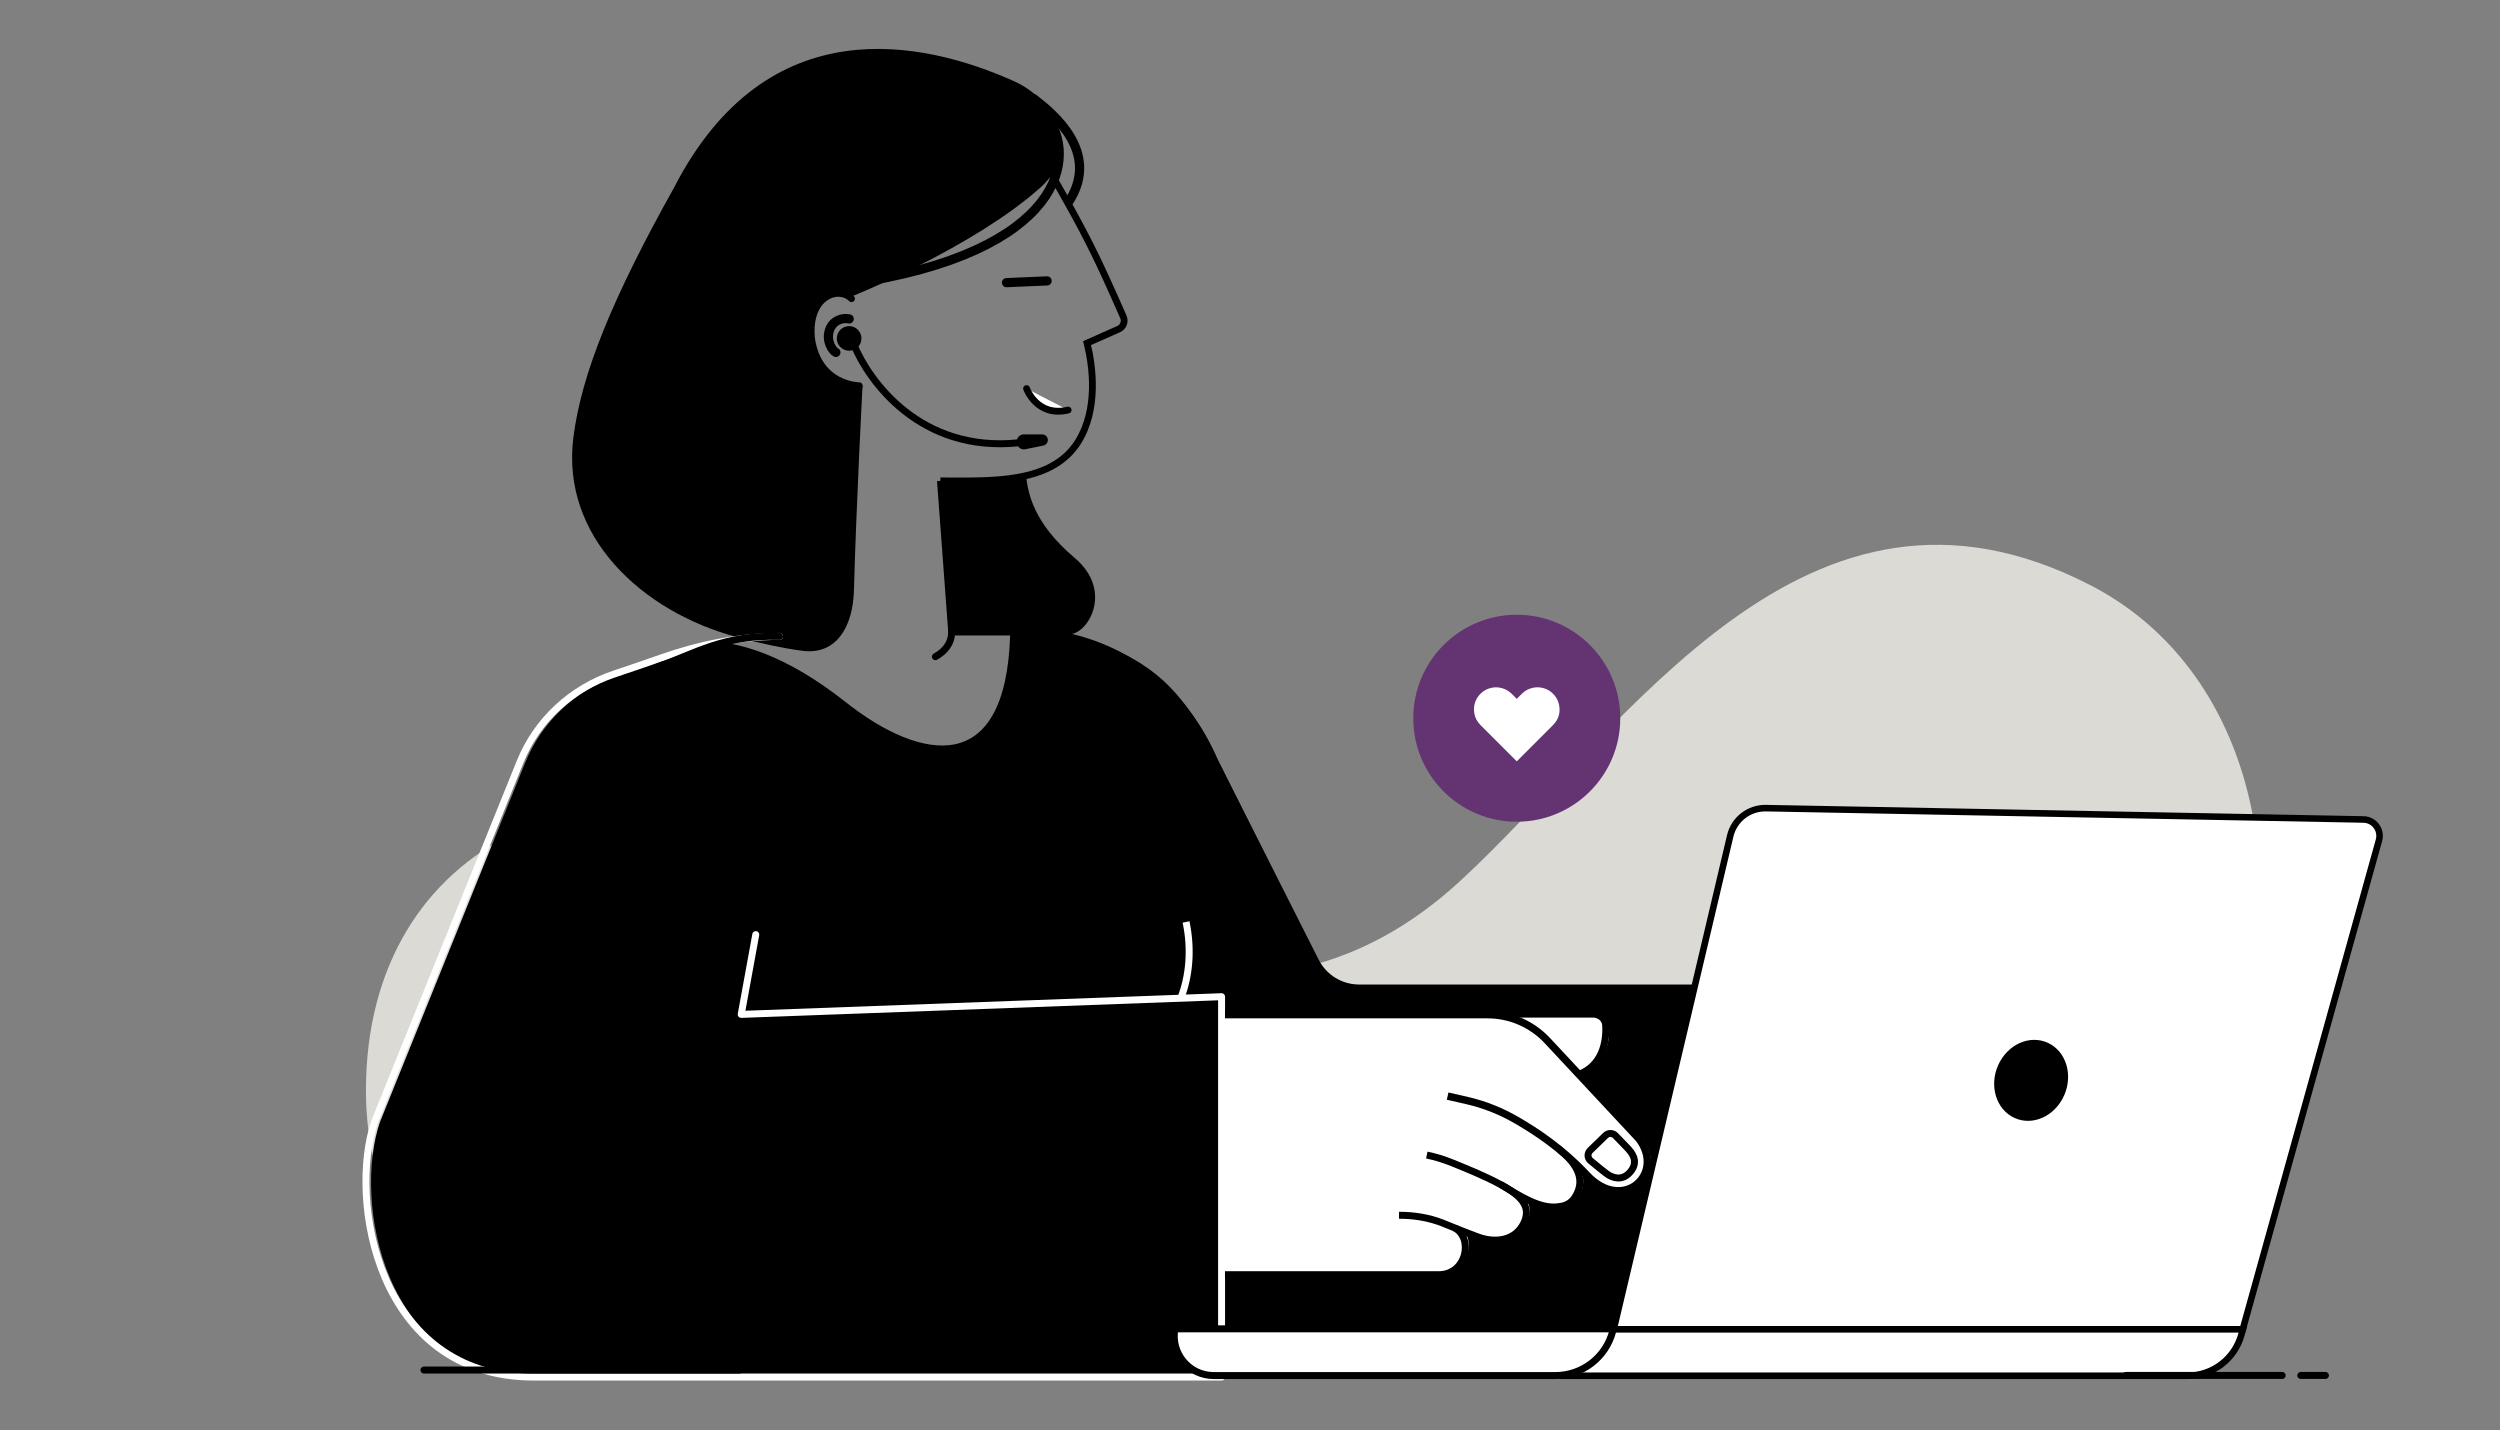 <svg width="194" height="111" viewBox="0 0 194 111" fill="none" xmlns="http://www.w3.org/2000/svg">
<rect x="0" y="0" width="194" height="111" fill="#808080" stroke="none"/>
<path opacity="0.8" d="M28.397 84.622C28.397 100.416 42.444 105.664 49.467 106.314H136.116C177.309 106.314 186.243 57.728 162.158 45.381C140.175 34.112 126.397 56.245 113.388 68.292C97.816 82.713 80.244 73.166 63.672 65.367C47.1 57.568 28.397 64.88 28.397 84.622Z" fill="#F1F0E9"/>
<path d="M54.872 50.051C57.089 50.051 60.72 50.953 65.459 54.702C71.469 59.456 78.334 60.602 78.663 49.253" stroke="black" stroke-width="0.548"/>
<path d="M83.405 43.304C80.098 40.506 79.796 38.185 79.628 37.01C78.682 37.221 76.754 37.29 75.909 37.299H72.943L73.873 49.088C74.727 49.072 76.839 49.048 78.448 49.088C80.056 49.128 82.114 49.198 82.942 49.228C84.443 49.228 86.422 45.857 83.405 43.304Z" fill="black"/>
<path d="M48.073 52.357C49.234 51.969 50.477 51.545 51.679 51.122C52.798 50.727 53.937 50.392 55.091 50.126C55.368 50.051 56.166 49.962 57.138 50.21C58.353 50.52 60.664 50.824 65.838 54.859C71.012 58.894 74.651 58.597 76.335 57.013C77.681 55.745 78.348 53.25 78.513 52.161L78.785 49.041H80.823C82.859 49.096 87.727 50.053 90.906 53.442C91.661 54.22 93.435 56.405 94.486 58.927L102.169 74.354C102.907 75.836 104.425 76.767 106.081 76.753L133.594 76.522L125.823 103.113L95.192 104.618V106.932H48.073H41.795C29.645 106.932 27.393 93.08 29.488 87.058L40.752 59.186C42.063 55.944 44.757 53.466 48.073 52.357Z" fill="black"/>
<path d="M80.219 7.659C81.713 8.809 85.391 11.797 82.977 15.591" stroke="black" stroke-width="0.713" stroke-linecap="round"/>
<path d="M80.908 8.694C83.667 11.452 83.184 19.039 67.459 21.798" stroke="black" stroke-width="0.713" stroke-linecap="round"/>
<path d="M65.9 24.748C65.419 24.633 64.636 24.826 64.37 25.612C64.068 26.503 64.639 27.25 64.864 27.346" stroke="black" stroke-width="0.713" stroke-linecap="round"/>
<path d="M84.356 26.626L84.249 26.385L84.046 26.475L84.1 26.69L84.356 26.626ZM87.175 24.595L87.417 24.489L87.175 24.595ZM87.417 24.489C85.225 19.497 84.478 18.03 81.827 13.39L81.368 13.653C84.011 18.277 84.749 19.726 86.933 24.701L87.417 24.489ZM86.705 25.293L84.249 26.385L84.464 26.868L86.92 25.776L86.705 25.293ZM84.1 26.69C84.541 28.456 84.96 31.712 83.437 34.144L83.885 34.424C85.53 31.798 85.06 28.351 84.613 26.562L84.1 26.69ZM72.713 37.336L73.583 49.053L74.11 49.014L73.24 37.297L72.713 37.336ZM83.437 34.144C82.458 35.706 80.847 36.44 78.958 36.779C77.062 37.119 74.94 37.052 72.976 37.052V37.581C74.911 37.581 77.096 37.65 79.051 37.299C81.012 36.948 82.794 36.166 83.885 34.424L83.437 34.144ZM86.933 24.701C87.032 24.928 86.93 25.193 86.705 25.293L86.92 25.776C87.412 25.557 87.632 24.98 87.417 24.489L86.933 24.701Z" fill="black"/>
<path d="M61.688 46.897C61.646 47.037 61.726 47.184 61.866 47.226C62.006 47.267 62.153 47.187 62.194 47.047L61.688 46.897ZM66.676 29.933L66.934 29.991C66.952 29.912 66.933 29.83 66.883 29.768C66.833 29.705 66.757 29.669 66.676 29.669L66.676 29.933ZM62.976 26.281L62.712 26.307L62.714 26.319L62.976 26.281ZM65.893 23.364C65.996 23.468 66.163 23.468 66.266 23.364C66.37 23.261 66.37 23.094 66.266 22.991L65.893 23.364ZM61.941 46.972C62.194 47.047 62.194 47.047 62.194 47.047C62.194 47.047 62.195 47.047 62.195 47.047C62.195 47.046 62.195 47.046 62.195 47.045C62.196 47.043 62.196 47.041 62.197 47.038C62.199 47.032 62.202 47.023 62.205 47.011C62.212 46.986 62.223 46.95 62.237 46.903C62.265 46.809 62.306 46.67 62.358 46.492C62.463 46.136 62.614 45.622 62.798 44.992C63.166 43.733 63.667 42.008 64.199 40.148C65.261 36.43 66.447 32.163 66.934 29.991L66.418 29.875C65.935 32.029 64.754 36.281 63.691 40.002C63.16 41.861 62.659 43.585 62.291 44.844C62.107 45.474 61.956 45.987 61.851 46.343C61.799 46.521 61.758 46.66 61.73 46.754C61.716 46.801 61.706 46.837 61.698 46.861C61.695 46.873 61.692 46.882 61.69 46.888C61.689 46.891 61.689 46.893 61.688 46.895C61.688 46.896 61.688 46.896 61.688 46.897C61.688 46.897 61.688 46.897 61.688 46.897C61.688 46.897 61.688 46.897 61.941 46.972ZM66.676 29.933C66.676 29.669 66.677 29.669 66.677 29.669C66.677 29.669 66.677 29.669 66.677 29.669C66.677 29.669 66.677 29.669 66.677 29.669C66.677 29.669 66.677 29.669 66.677 29.669C66.676 29.669 66.674 29.669 66.672 29.669C66.668 29.668 66.661 29.668 66.651 29.668C66.631 29.667 66.601 29.666 66.561 29.662C66.481 29.656 66.365 29.643 66.222 29.616C65.936 29.563 65.551 29.456 65.151 29.243C64.362 28.823 63.492 27.98 63.237 26.243L62.714 26.319C62.995 28.233 63.975 29.216 64.903 29.71C65.361 29.953 65.8 30.075 66.125 30.136C66.287 30.166 66.422 30.181 66.518 30.189C66.566 30.193 66.604 30.195 66.631 30.196C66.644 30.197 66.655 30.197 66.662 30.197C66.666 30.197 66.669 30.197 66.672 30.197C66.673 30.197 66.674 30.197 66.675 30.197C66.675 30.197 66.675 30.197 66.676 30.197C66.676 30.197 66.676 30.197 66.676 30.197C66.676 30.197 66.676 30.197 66.676 29.933ZM63.239 26.255C63.081 24.678 63.581 23.749 64.171 23.325C64.77 22.894 65.481 22.952 65.893 23.364L66.266 22.991C65.644 22.368 64.639 22.337 63.862 22.896C63.077 23.461 62.542 24.602 62.713 26.307L63.239 26.255Z" fill="black"/>
<path d="M79.66 30.154C79.66 30.154 80.464 32.392 82.885 31.819Z" fill="white"/>
<path d="M79.66 30.154C79.66 30.154 80.464 32.392 82.885 31.819" stroke="black" stroke-width="0.529" stroke-miterlimit="10" stroke-linecap="round"/>
<path d="M78.66 6.289C82.213 7.877 83.662 11.932 80.764 14.53C75.546 19.207 66.197 22.961 66.197 22.961C66.197 22.961 64.941 22.1 63.343 23.522C61.964 25.591 63.22 30.087 66.932 29.945C66.932 29.945 66.448 39.113 66.265 45.826C66.192 48.543 64.963 50.85 62.267 50.502C60.788 50.312 59.031 49.931 57.232 49.453C49.781 47.474 43.527 41.602 44.493 33.953C45.127 28.942 47.589 23 52.308 14.556C59.535 0.511 71.641 3.152 78.66 6.289Z" fill="black"/>
<path d="M81.253 21.798L78.105 21.933" stroke="black" stroke-width="0.713" stroke-linecap="round" stroke-linejoin="round"/>
<path d="M72.586 50.958C73.305 50.557 73.846 49.946 73.846 49.041H79.527C85.449 49.041 90.868 52.375 93.538 57.662L102.085 74.588C102.729 75.864 104.037 76.669 105.467 76.669H133.594" stroke="black" stroke-width="0.541" stroke-linecap="round"/>
<path d="M92.037 71.543C92.485 73.671 92.291 75.756 91.638 77.443" stroke="white" stroke-width="0.541"/>
<path d="M60.492 49.386V49.386C57.351 49.386 54.244 50.02 51.281 51.065C50.079 51.488 48.836 51.912 47.676 52.3C44.359 53.409 41.665 55.887 40.355 59.129L29.09 87.001C26.996 93.023 29.247 106.859 41.397 106.859C53.547 106.859 84.844 106.859 94.794 106.859L94.794 77.344L57.517 78.717L58.647 72.527" stroke="white" stroke-width="0.541" stroke-linecap="round" stroke-linejoin="round"/>
<path d="M124.857 79.779C124.944 81.067 124.404 82.648 122.754 83.458L127.368 88.226L127.375 88.235C128.507 89.661 128.197 91.235 127.158 92.048C126.111 92.868 124.424 92.844 122.948 91.313C122.898 91.261 122.849 91.211 122.799 91.16C122.93 91.705 122.855 92.3 122.453 92.929C121.979 93.67 121.265 93.758 120.839 93.797C120.071 93.869 119.293 93.635 118.553 93.3C118.635 93.473 118.688 93.658 118.704 93.855C118.73 94.171 118.661 94.502 118.493 94.85C118.128 95.608 117.506 96.043 116.795 96.218C116.093 96.391 115.313 96.308 114.604 96.055C114.319 95.953 114.051 95.854 113.795 95.758C113.999 96.222 114.018 96.768 113.878 97.26C113.629 98.136 112.863 98.917 111.638 98.917H94.65V78.778H114.096V78.736L123.641 78.736C124.242 78.736 124.814 79.146 124.857 79.779Z" fill="white"/>
<path d="M50.948 51.778C53.91 50.733 56.123 49.252 60.492 49.386" stroke="black" stroke-width="0.541" stroke-linecap="round" stroke-linejoin="round"/>
<path d="M124.593 88.111L123.396 89.274C123.166 89.497 123.179 89.869 123.425 90.074C124.014 90.564 124.638 91.069 124.805 91.168C125.07 91.325 125.855 91.748 126.542 90.905C127.228 90.061 126.532 89.363 126.339 89.137L125.661 88.435L125.36 88.123C125.151 87.908 124.808 87.902 124.593 88.111Z" stroke="black" stroke-width="0.541"/>
<path d="M112.897 95.293C114.345 96.094 113.818 98.917 111.641 98.917H95.058" stroke="black" stroke-width="0.541"/>
<path d="M114.099 78.693L123.616 78.693C124.122 78.693 124.57 79.044 124.6 79.549C124.684 80.932 124.29 82.73 122.471 83.392" stroke="black" stroke-width="0.541"/>
<path d="M95.059 78.736L115.439 78.736C117.195 78.736 118.873 79.465 120.072 80.749L127.171 88.357C129.273 91.08 125.948 94.174 123.142 91.182C121.173 89.082 119.189 87.804 117.748 86.961C116.54 86.254 115.221 85.718 113.857 85.406L112.336 85.057" stroke="black" stroke-width="0.576"/>
<path d="M120.964 89.161C122.077 90.088 123.197 91.334 122.233 92.884C121.83 93.534 121.231 93.615 120.817 93.655C119.393 93.791 117.852 92.746 116.467 91.919" stroke="black" stroke-width="0.541"/>
<path d="M108.563 94.304V94.304C109.722 94.304 110.878 94.484 111.955 94.911C112.802 95.248 113.629 95.599 114.697 95.99C116.039 96.483 117.6 96.292 118.259 94.886C118.868 93.588 117.953 92.768 116.568 91.99C115.404 91.335 113.889 90.721 112.69 90.234C112.053 89.975 111.394 89.771 110.719 89.633V89.633" stroke="black" stroke-width="0.541"/>
<path d="M121.594 106.758L124.945 103.102H174.06L173.944 103.533C173.437 105.435 171.714 106.758 169.746 106.758H121.594Z" fill="white" stroke="black" stroke-width="0.511"/>
<path d="M91.175 103.117H125.194L125.149 103.291C124.625 105.323 122.792 106.743 120.694 106.743H94.183C92.251 106.743 90.821 104.982 91.175 103.117Z" fill="white" stroke="black" stroke-width="0.541"/>
<path d="M137.042 62.712L183.407 63.591C184.238 63.606 184.832 64.403 184.608 65.204L174.039 103.154L125.224 103.154L134.264 64.868C134.567 63.585 135.724 62.687 137.042 62.712Z" fill="white" stroke="black" stroke-width="0.509"/>
<path d="M156.072 86.619C157.408 87.424 159.182 86.831 160.034 85.294C160.887 83.757 160.495 81.859 159.159 81.053C157.824 80.248 156.05 80.84 155.198 82.377C154.345 83.914 154.737 85.813 156.072 86.619Z" fill="black"/>
<circle cx="65.891" cy="26.261" r="0.956" fill="black"/>
<path d="M66.273 26.78C67.402 29.499 71.364 35.185 79.106 34.355" stroke="black" stroke-width="0.541"/>
<path d="M78.904 34.294C78.878 33.979 79.127 33.708 79.444 33.708L80.876 33.708C81.099 33.708 81.286 33.875 81.311 34.097V34.097C81.336 34.322 81.186 34.529 80.964 34.574L79.559 34.861C79.241 34.926 78.938 34.699 78.911 34.376L78.904 34.294Z" fill="black"/>
<path d="M32.9 106.314L57.38 106.314" stroke="black" stroke-width="0.541" stroke-linecap="round"/>
<path d="M164.972 106.735H177.096" stroke="black" stroke-width="0.541" stroke-linecap="round"/>
<path d="M178.543 106.735L180.454 106.735" stroke="black" stroke-width="0.541" stroke-linecap="round"/>
<circle cx="117.701" cy="55.735" r="8.031" fill="#643372"/>
<path d="M117.706 54.235C117.718 54.219 117.726 54.206 117.737 54.196C117.862 54.07 117.986 53.944 118.112 53.821C118.363 53.577 118.662 53.425 119.006 53.362C119.135 53.338 119.264 53.33 119.394 53.337C120.225 53.383 120.849 53.986 120.986 54.707C121.1 55.305 120.946 55.831 120.516 56.264C119.594 57.193 118.665 58.117 117.739 59.043C117.727 59.055 117.715 59.066 117.701 59.08C117.689 59.068 117.679 59.059 117.67 59.05C116.743 58.123 115.816 57.196 114.889 56.269C114.629 56.01 114.462 55.699 114.405 55.336C114.319 54.786 114.462 54.3 114.836 53.887C115.083 53.614 115.392 53.445 115.751 53.37C115.909 53.337 116.069 53.328 116.231 53.341C116.615 53.373 116.95 53.518 117.239 53.773C117.262 53.793 117.284 53.814 117.306 53.836C117.426 53.956 117.547 54.077 117.667 54.197C117.677 54.207 117.688 54.217 117.706 54.234V54.235Z" fill="white"/>
</svg>
